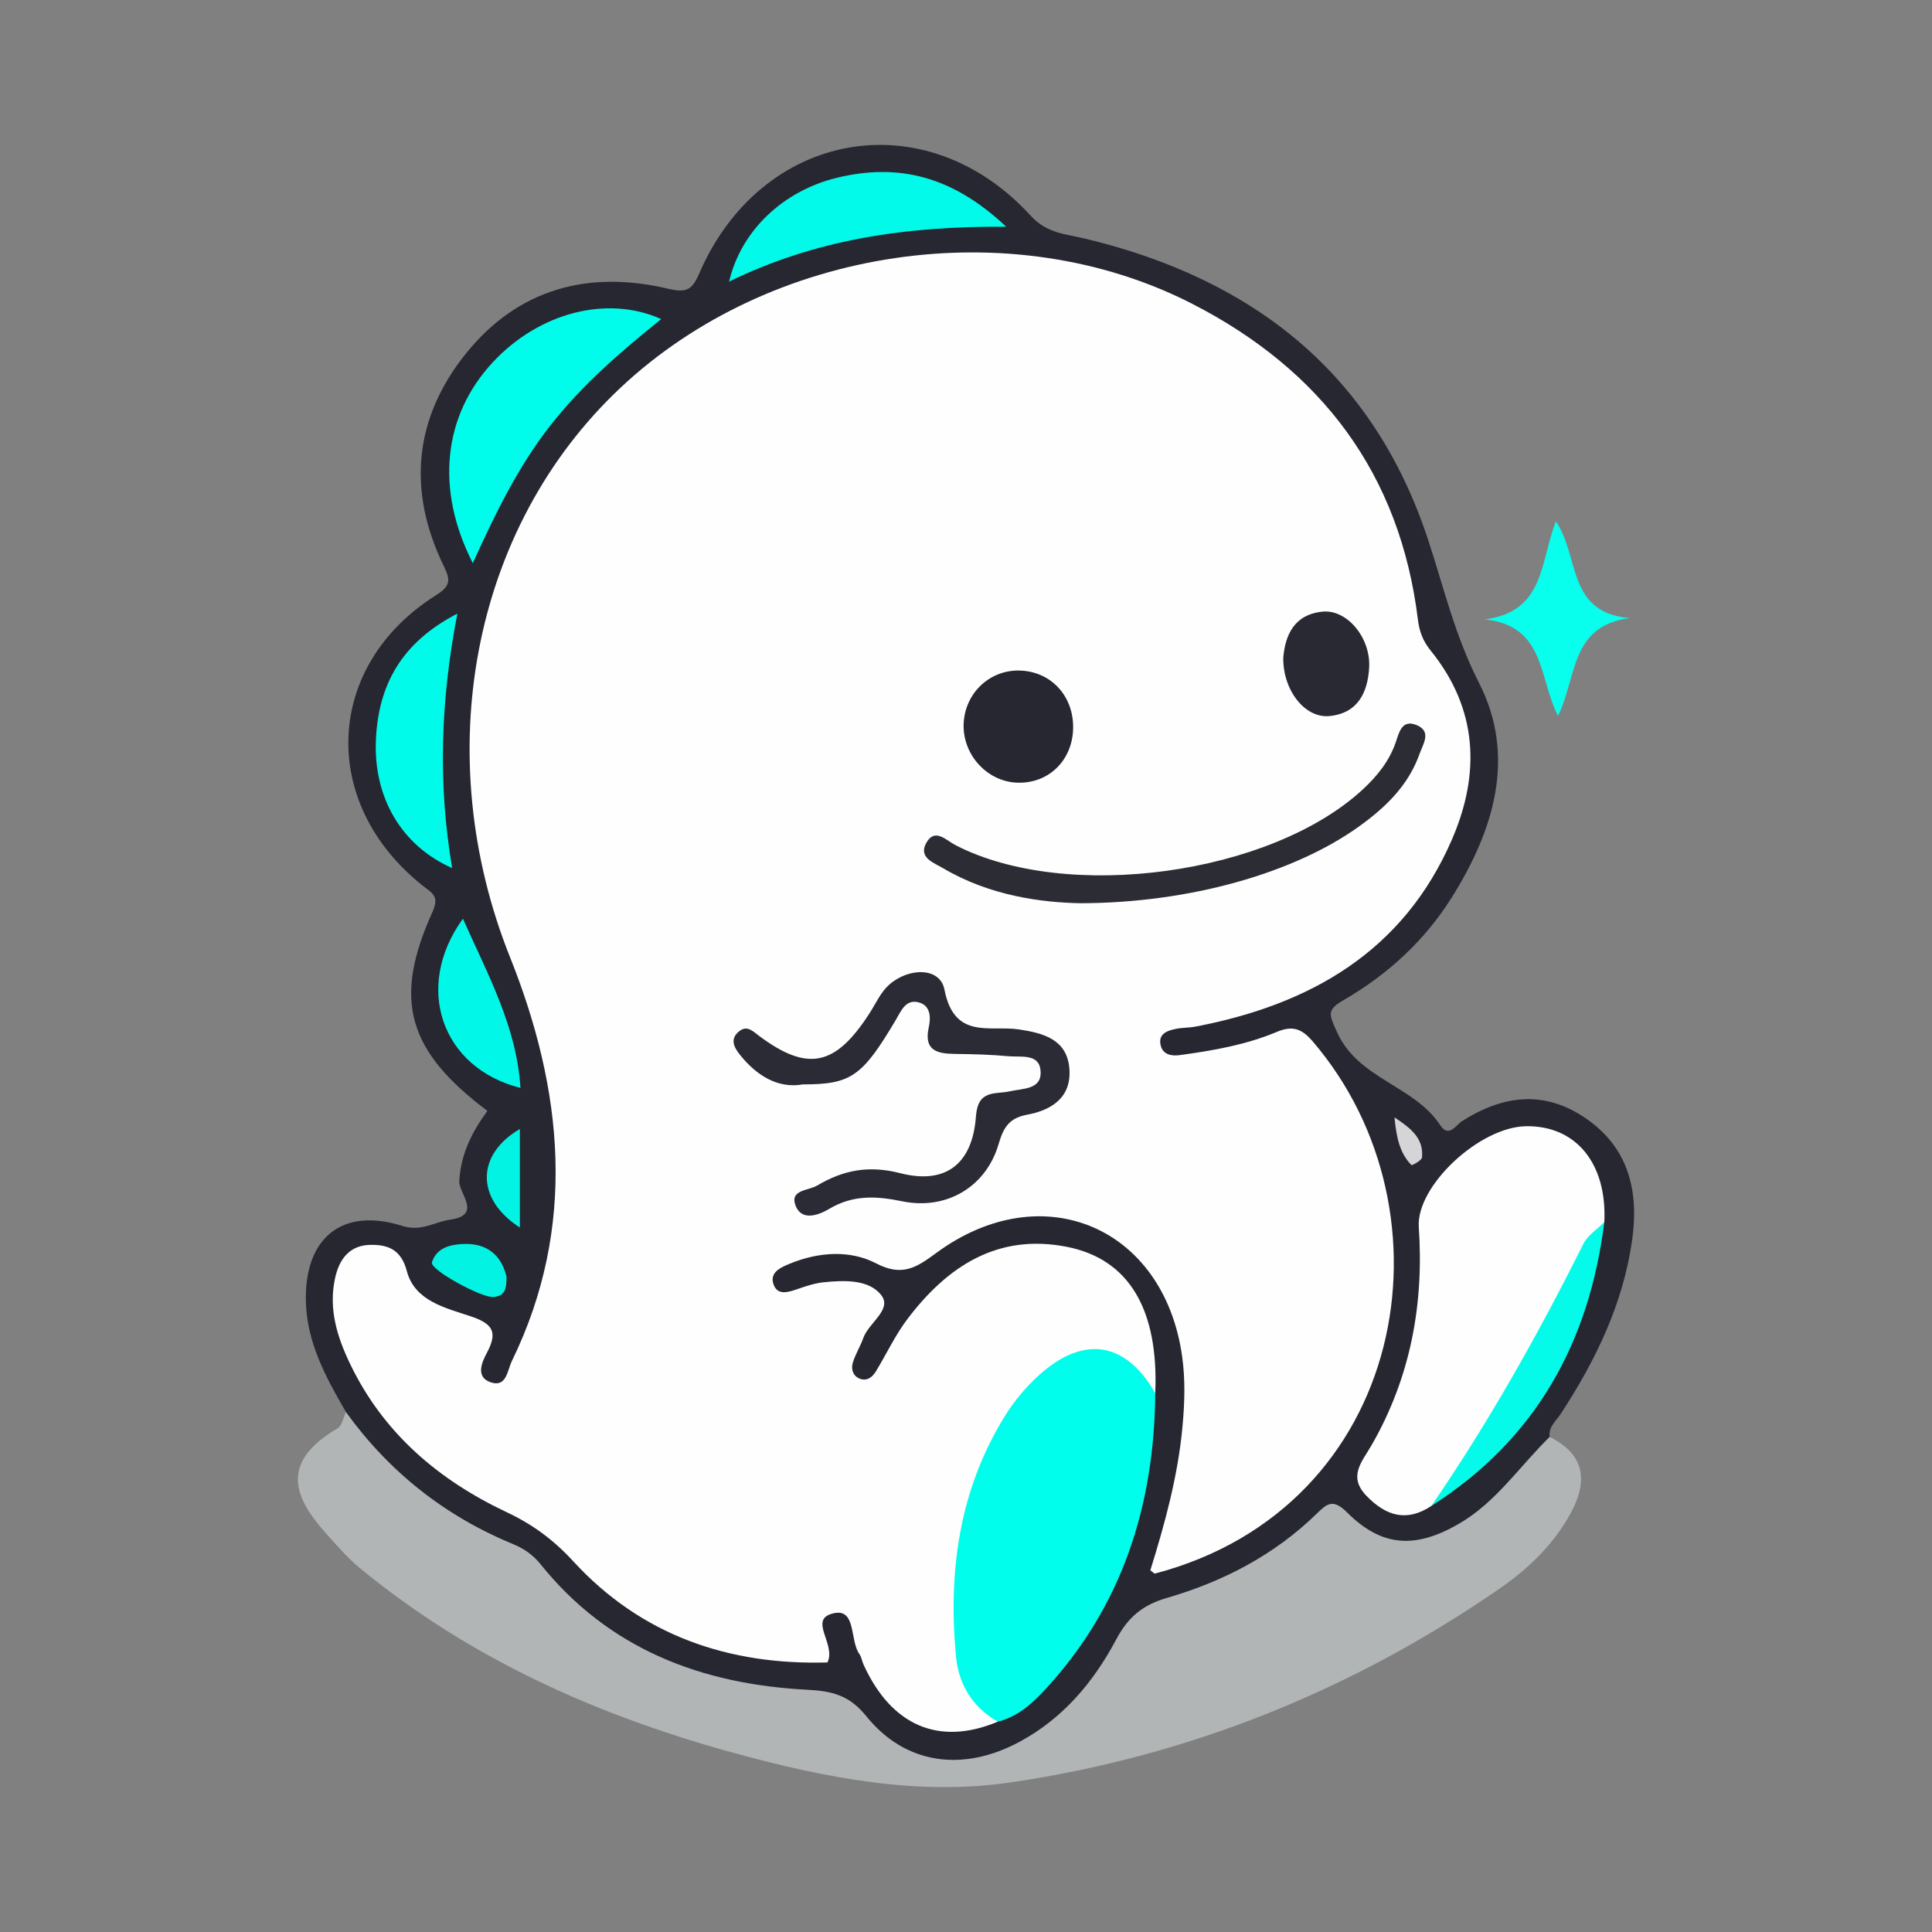 <?xml version="1.0" encoding="utf-8"?>
<!-- Generator: Adobe Illustrator 17.0.0, SVG Export Plug-In . SVG Version: 6.00 Build 0)  -->
<!DOCTYPE svg PUBLIC "-//W3C//DTD SVG 1.1//EN" "http://www.w3.org/Graphics/SVG/1.1/DTD/svg11.dtd">
<svg version="1.1" id="Layer_1" xmlns="http://www.w3.org/2000/svg" xmlns:xlink="http://www.w3.org/1999/xlink" x="0px" y="0px"
	 width="200px" height="200px" viewBox="0 0 200 200" enable-background="new 0 0 200 200" xml:space="preserve">

<rect x="0" y="0" width="200" height="200" fill="#808080" stroke="none"/>

<g>
	<path fill="#262731" d="M35.815,146.175c-2.081-3.583-4.066-7.21-4.152-11.503c-0.131-6.557,3.767-9.726,9.977-7.766
		c1.986,0.627,3.326-0.414,4.961-0.646c3.371-0.479,0.87-2.733,0.944-4c0.165-2.836,1.33-5.096,2.912-7.261
		c-8.272-6.211-9.81-11.478-5.698-20.567c0.758-1.677-0.004-1.962-0.978-2.733c-10.787-8.537-10.203-22.784,1.324-30.061
		c1.578-0.996,1.533-1.602,0.838-3.03c-3.806-7.823-3.093-15.361,2.347-22.08c5.381-6.646,12.64-8.58,20.847-6.645
		c1.823,0.43,2.474,0.223,3.221-1.514c6.416-14.928,23.463-17.952,34.346-6.03c1.685,1.846,3.669,1.894,5.666,2.374
		c17.285,4.155,29.761,13.859,35.453,31.12c1.642,4.98,2.794,9.99,5.261,14.806c3.926,7.665,1.568,15.33-2.831,22.317
		c-2.818,4.476-6.659,7.98-11.225,10.607c-1.746,1.005-1.395,1.536-0.64,3.238c2.187,4.927,7.993,5.542,10.713,9.69
		c0.875,1.334,1.624-0.037,2.259-0.44c4.19-2.655,8.425-3.236,12.713-0.34c4.538,3.065,5.598,7.591,4.885,12.658
		c-0.927,6.59-3.769,12.442-7.366,17.957c-0.5,0.766-1.304,1.364-1.176,2.427c-2.175,6.203-9.519,11.678-15.345,11.452
		c-1.484-0.058-3.09-0.094-4.196-1.07c-2.454-2.166-4.247-1.522-6.455,0.546c-3.564,3.338-8.115,5.103-12.693,6.572
		c-2.602,0.835-4.331,2.297-5.635,4.67c-2.699,4.91-6.484,8.736-11.721,11.03c-5.222,2.288-9.994,1.522-14.035-2.322
		c-2.371-2.256-4.863-3.251-8.112-3.577c-10.53-1.054-19.965-4.633-26.946-13.113c-1.41-1.713-3.416-2.526-5.339-3.428
		c-4.033-1.892-7.524-4.508-10.701-7.609C37.572,150.275,36.283,148.487,35.815,146.175z"/>
	<path fill="#B1B5B5" d="M35.815,146.175c4.468,6.192,10.231,10.754,17.287,13.666c1.138,0.469,2.068,1.107,2.851,2.082
		c7.095,8.825,16.708,12.441,27.652,13.002c2.544,0.13,4.331,0.571,6.077,2.738c4.025,4.996,9.992,5.805,15.852,2.654
		c4.501-2.421,7.675-6.19,10.014-10.6c1.214-2.288,2.711-3.565,5.246-4.3c5.809-1.684,11.13-4.44,15.517-8.728
		c1.07-1.046,1.689-1.568,3.129-0.13c3.605,3.6,7.064,3.775,11.524,1.219c3.903-2.238,6.333-5.986,9.453-9.027
		c3.714,1.836,3.974,4.619,2.153,7.946c-1.768,3.229-4.42,5.745-7.352,7.768c-15.329,10.576-32.296,17.377-50.67,20.061
		c-9.515,1.39-19.069-0.47-28.351-3c-14.247-3.883-27.528-9.774-39.014-19.257c-1.217-1.005-2.257-2.232-3.324-3.407
		c-3.578-3.941-4.84-7.516,1.093-11.006C35.41,147.585,35.535,146.748,35.815,146.175z"/>
	<path fill="#08FEED" d="M168.723,63.98c-6.204,0.818-5.444,6.067-7.439,10.131c-2.013-3.933-1.303-9.339-7.576-9.991
		c6.235-0.812,5.698-5.943,7.358-10.143C163.547,57.578,162.173,63.456,168.723,63.98z"/>
	<path fill="#FEFEFE" d="M103.288,178.228c-6.061,2.543-11.001,0.445-13.892-5.906c-0.165-0.363-0.216-0.796-0.44-1.111
		c-1.001-1.407-0.301-4.72-2.637-4.212c-2.747,0.598,0.269,3.166-0.659,5.097c-10.176,0.293-19.239-2.762-26.313-10.469
		c-2.046-2.229-4.214-3.82-6.879-5.077c-7.055-3.329-12.764-8.166-16.214-15.336c-1.347-2.798-2.255-5.681-1.577-8.86
		c0.439-2.059,1.546-3.473,3.724-3.488c1.774-0.012,3.125,0.479,3.717,2.726c0.811,3.078,3.98,3.796,6.546,4.65
		c2.323,0.773,2.91,1.611,1.738,3.8c-0.506,0.944-1.207,2.49,0.368,3.044c1.67,0.587,1.739-1.211,2.218-2.193
		c6.805-13.96,5.278-28.131-0.193-41.81c-8.314-20.788-4.106-44.358,11.473-58.976c15.481-14.526,40.384-18.286,59.178-8.643
		c13.314,6.831,21.487,17.572,23.335,32.684c0.154,1.256,0.539,2.236,1.33,3.213c4.88,6.029,5.149,12.719,2.195,19.539
		c-5.021,11.592-14.652,17.096-26.552,19.374c-0.652,0.125-1.333,0.098-1.984,0.226c-0.95,0.187-1.931,0.526-1.605,1.763
		c0.235,0.891,1.073,1.082,1.949,0.963c3.438-0.467,6.87-1.062,10.069-2.408c1.709-0.719,2.643-0.258,3.737,1.022
		c15.136,17.702,9.765,48.176-16.354,55.053c-0.076,0.02-0.196-0.13-0.484-0.333c1.505-4.842,2.872-9.801,3.336-14.961
		c0.216-2.401,0.292-4.775-0.042-7.171c-1.873-13.415-14.462-18.787-25.434-10.738c-2.028,1.488-3.504,2.519-6.231,1.1
		c-2.721-1.416-5.968-1.198-8.942,0.023c-0.984,0.404-2.202,0.934-1.651,2.254c0.44,1.053,1.528,0.689,2.448,0.373
		c0.872-0.299,1.77-0.604,2.679-0.698c2.159-0.223,4.732-0.315,5.999,1.356c1.118,1.474-1.317,2.841-1.87,4.399
		c-0.31,0.873-0.82,1.679-1.09,2.562c-0.2,0.655-0.002,1.374,0.712,1.659c0.727,0.29,1.3-0.14,1.664-0.736
		c1.109-1.814,2.014-3.778,3.292-5.46c4.122-5.429,9.316-8.859,16.477-7.454c6.473,1.27,9.526,6.521,9.161,15.158
		c-0.555-0.021-1.004-0.258-1.428-0.612c-4.24-3.535-8.034-3.179-11.532,1.288c-4.336,5.538-6.071,12.009-6.69,18.929
		C99.474,169.062,100.582,173.798,103.288,178.228z"/>
	<path fill="#00FEED" d="M103.288,178.228c-2.633-1.499-4.057-3.872-4.327-6.777c-0.82-8.794,0.332-17.246,5.087-24.899
		c0.968-1.559,2.202-3.026,3.569-4.25c4.607-4.129,8.97-3.378,11.975,1.923c-0.096,11.635-3.419,22.079-11.456,30.739
		C106.8,176.402,105.302,177.733,103.288,178.228z"/>
	<path fill="#FEFEFE" d="M148.169,155.897c-2.549,1.692-4.687,1.04-6.701-1.034c-1.968-2.026-0.469-3.541,0.516-5.255
		c4.023-6.999,5.436-14.578,4.889-22.58c-0.289-4.231,6.269-10.373,11.112-10.442c5.169-0.074,8.389,3.873,8.093,9.922
		c-4.409,8.163-7.966,16.792-13.468,24.358C151.279,152.696,149.961,154.495,148.169,155.897z"/>
	<path fill="#00FDEC" d="M48.944,58.294c-3.927-7.691-3.041-15.323,2.101-20.825c4.761-5.095,11.79-6.955,17.404-4.437
		c-4.215,3.385-8.215,6.841-11.502,11.047C53.649,48.298,51.324,53.057,48.944,58.294z"/>
	<path fill="#01FAE9" d="M104.161,23.471c-10.466-0.075-19.821,1.336-28.683,5.682c1.21-5.23,5.55-9.389,11.167-10.752
		C93.021,16.854,98.629,18.247,104.161,23.471z"/>
	<path fill="#01FBEA" d="M47.346,63.521c-1.765,9.131-2.003,17.68-0.541,26.34c-5.162-2.271-8.152-7.211-7.892-13.251
		C39.156,70.955,41.521,66.525,47.346,63.521z"/>
	<path fill="#04FBEA" d="M148.169,155.897c5.937-8.647,11.061-17.762,15.743-27.139c0.444-0.889,1.432-1.506,2.167-2.25
		C164.521,138.994,158.953,149.035,148.169,155.897z"/>
	<path fill="#01F8E8" d="M47.921,95.104c2.626,5.888,5.56,11.197,5.957,17.515C45.734,110.578,42.774,102.217,47.921,95.104z"/>
	<path fill="#02F3E3" d="M53.818,116.87c0,3.414,0,6.731,0,10.208C49.232,124.129,49.275,119.522,53.818,116.87z"/>
	<path fill="#02F3E3" d="M52.431,132.13c0.003,1.126-0.051,2.034-1.356,2.136c-1.243,0.097-6.596-2.833-6.362-3.585
		c0.46-1.476,1.824-1.836,3.181-1.903C50.361,128.656,51.874,129.876,52.431,132.13z"/>
	<path fill="#D5D5D7" d="M144.356,115.673c1.791,1.173,3.028,2.221,2.852,4.144c-0.028,0.31-1.042,0.848-1.097,0.792
		C144.887,119.35,144.562,117.757,144.356,115.673z"/>
	<path fill="#2B2B35" d="M83.114,112.256c-2.538,0.45-4.742-0.85-6.518-3.067c-0.609-0.76-1.07-1.642-0.075-2.434
		c0.831-0.662,1.424,0.008,2.077,0.493c5.026,3.738,7.899,3.126,11.435-2.386c0.642-1.002,1.155-2.169,2.018-2.93
		c2.041-1.798,5.265-1.813,5.715,0.497c1.024,5.263,4.725,3.672,7.763,4.142c2.458,0.38,4.925,1.011,5.172,4.037
		c0.241,2.959-1.787,4.304-4.36,4.784c-1.819,0.34-2.442,1.242-2.962,3.029c-1.29,4.434-5.388,6.88-9.98,5.937
		c-2.724-0.559-5.114-0.676-7.583,0.797c-1.037,0.618-2.807,1.301-3.45-0.33c-0.658-1.669,1.296-1.549,2.232-2.102
		c2.703-1.597,5.313-2.117,8.605-1.274c4.705,1.205,7.469-0.965,7.826-5.877c0.205-2.825,1.981-2.255,3.522-2.603
		c1.369-0.309,3.373-0.155,3.161-2.195c-0.18-1.732-2.059-1.317-3.303-1.433c-1.856-0.172-3.727-0.218-5.592-0.24
		c-1.855-0.022-3.196-0.387-2.671-2.751c0.237-1.065,0.179-2.326-1.138-2.608c-1.282-0.274-1.745,0.949-2.282,1.855
		C89.268,111.422,88.109,112.263,83.114,112.256z"/>
	<path fill="#2C2C35" d="M111.858,93.502c-3.973-0.072-9.361-0.747-14.222-3.621c-0.95-0.562-2.586-1.084-1.758-2.603
		c0.883-1.621,2.033-0.309,3.021,0.203c11.519,5.969,32.655,3.077,42.198-5.78c1.48-1.374,2.722-2.911,3.392-4.863
		c0.336-0.979,0.616-2.345,2.056-1.817c1.738,0.638,0.769,1.997,0.401,3.036c-1.163,3.282-3.559,5.567-6.311,7.535
		C133.97,90.357,123.219,93.475,111.858,93.502z"/>
	<path fill="#272731" d="M105.495,69.414c3.263,0.056,5.651,2.6,5.595,5.962c-0.055,3.366-2.583,5.799-5.861,5.643
		c-3.123-0.148-5.641-2.99-5.469-6.174C99.928,71.737,102.436,69.361,105.495,69.414z"/>
	<path fill="#292933" d="M132.843,68.093c0.201-2.383,1.155-4.498,4.087-4.777c2.526-0.24,4.975,2.719,4.805,5.783
		c-0.144,2.594-1.176,4.738-4.107,5.027C135.098,74.375,132.806,71.478,132.843,68.093z"/>
</g>
</svg>
